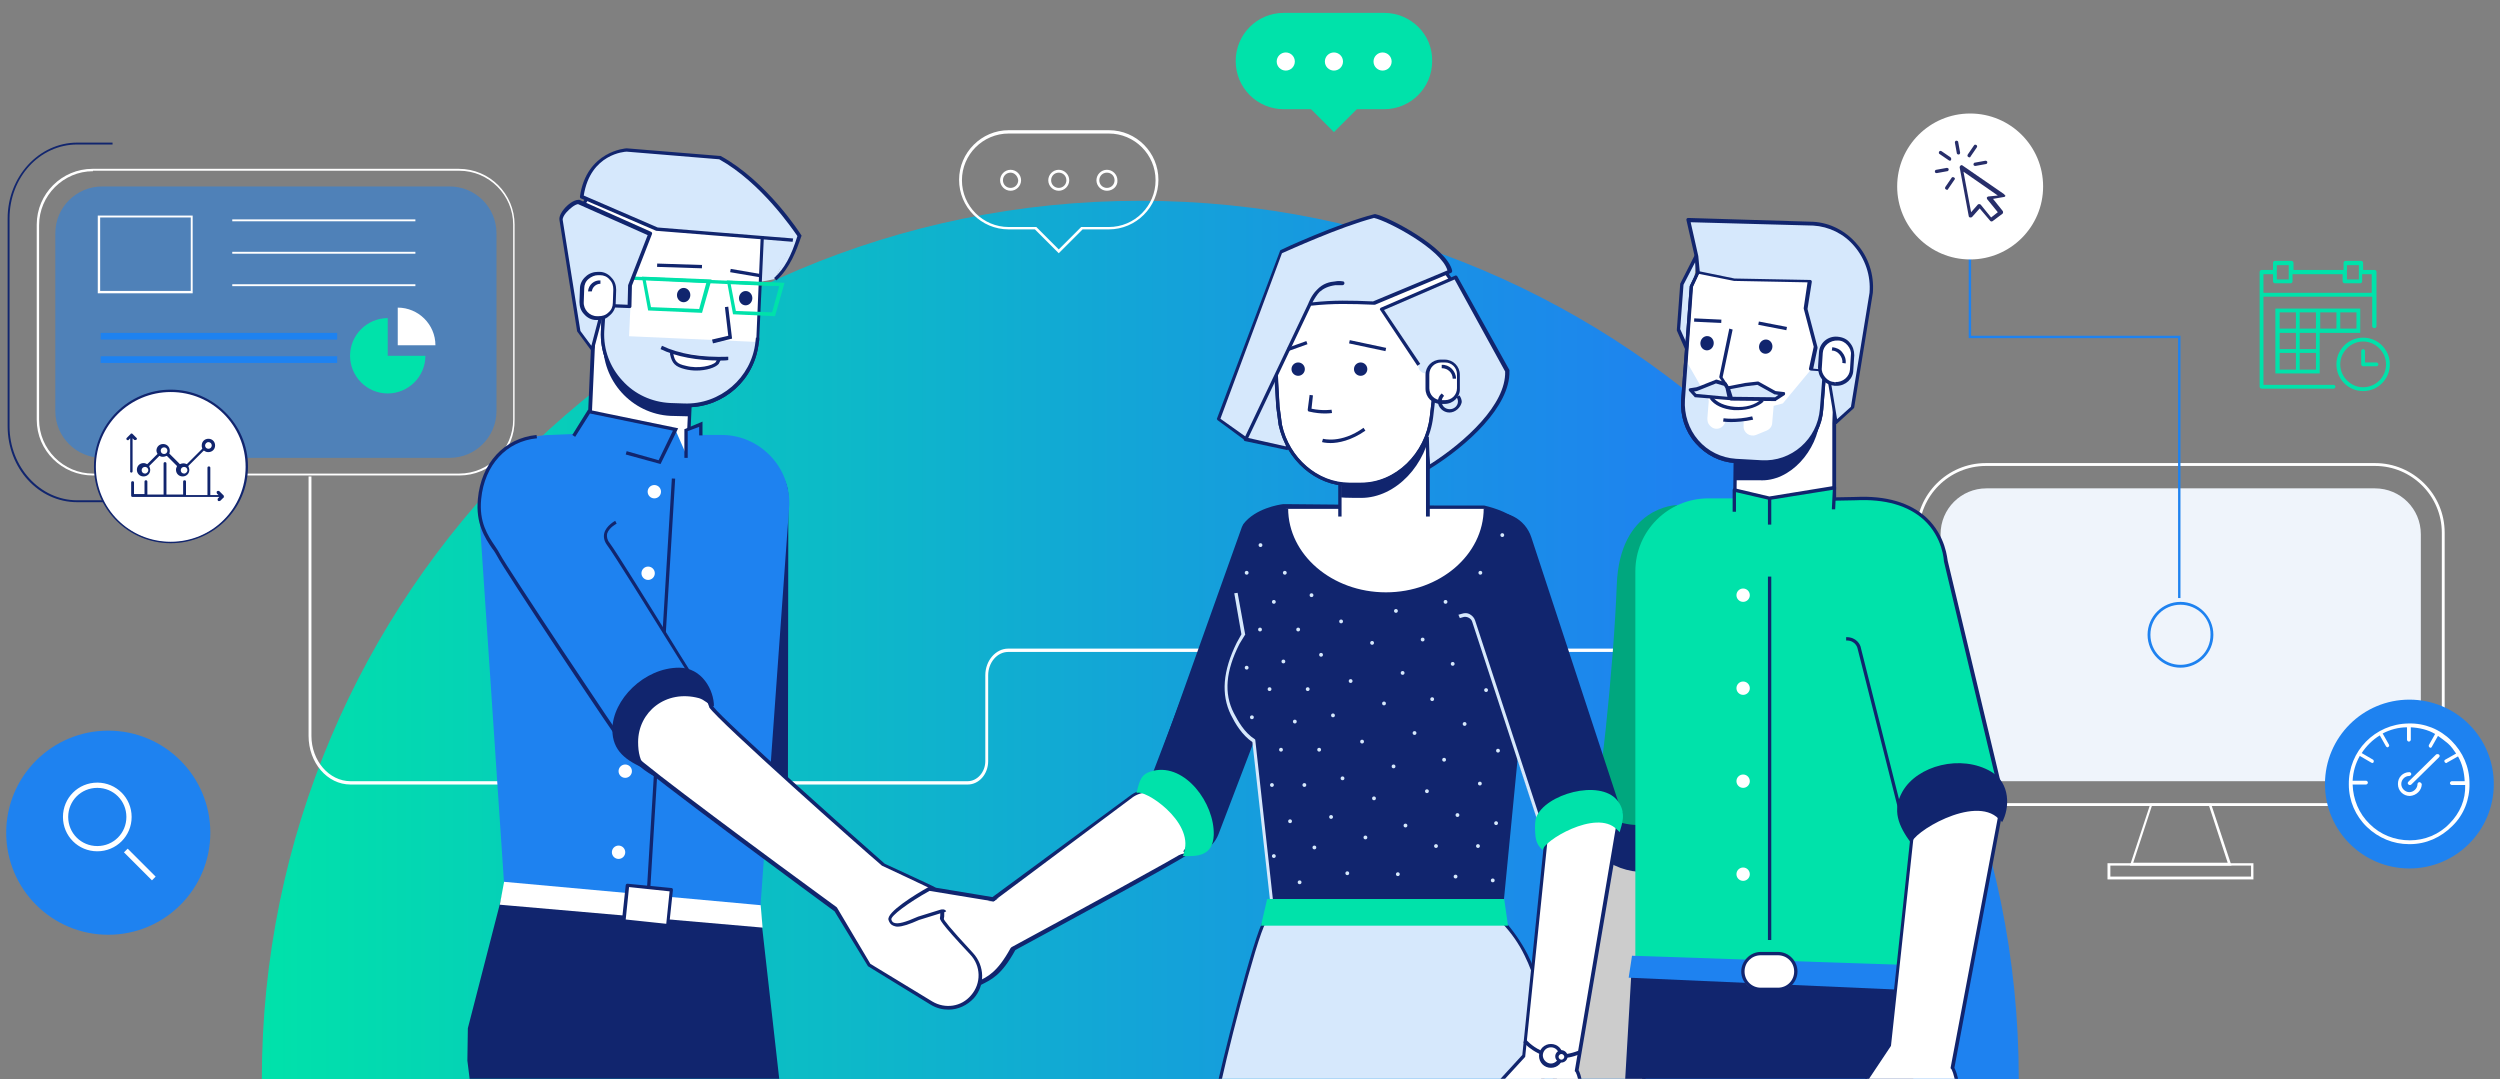 <?xml version="1.0" encoding="UTF-8"?> <!-- Generator: Adobe Illustrator 24.1.1, SVG Export Plug-In . SVG Version: 6.00 Build 0) --> <svg xmlns="http://www.w3.org/2000/svg" xmlns:xlink="http://www.w3.org/1999/xlink" version="1.0" id="Layer_1" x="0px" y="0px" width="524.2px" height="226.3px" viewBox="0 0 524.2 226.3" style="enable-background:new 0 0 524.2 226.3;" xml:space="preserve"><rect x="0" y="0" width="524.2" height="226.3" fill="#808080" stroke="none"/> <style type="text/css"> .st0{fill:#1E82F0;} .st1{fill:#FFFFFF;} .st2{opacity:0.5;} .st3{fill:#11256E;} .st4{fill:#00E2AA;} .st5{fill:url(#SVGID_1_);} .st6{fill:#EFF4FB;} .st7{fill:#272E6A;} .st8{fill:#D6E8FC;} .st9{clip-path:url(#SVGID_3_);} .st10{fill:#CCCCCC;} .st11{fill:#00A77E;} .st12{fill:#D6E8FC;stroke:#11256E;stroke-width:0.75;stroke-linejoin:round;stroke-miterlimit:10;} .st13{fill:none;stroke:#11256E;stroke-width:0.75;stroke-linejoin:round;stroke-miterlimit:10;} </style> <g> <g> <g> <g> <circle class="st0" cx="22.7" cy="174.6" r="21.4"></circle> </g> </g> <g> <g> <g> <path class="st1" d="M20.4,178.5c-4,0-7.2-3.2-7.2-7.2c0-4,3.2-7.2,7.2-7.2s7.2,3.2,7.2,7.2C27.6,175.3,24.4,178.5,20.4,178.5z M20.4,165.2c-3.4,0-6.1,2.7-6.1,6.1c0,3.4,2.7,6.1,6.1,6.1s6.1-2.7,6.1-6.1C26.5,167.9,23.8,165.2,20.4,165.2z"></path> </g> </g> <g> <g> <rect x="28.8" y="177.1" transform="matrix(0.707 -0.707 0.707 0.707 -119.579 73.875)" class="st1" width="1.1" height="8.3"></rect> </g> </g> </g> <g class="st2"> <g> <path class="st0" d="M94.3,96H21.4c-5.4,0-9.8-4.4-9.8-9.8V48.9c0-5.4,4.4-9.8,9.8-9.8h72.9c5.4,0,9.8,4.4,9.8,9.8v37.3 C104.1,91.6,99.7,96,94.3,96z"></path> </g> </g> <g> <g> <path class="st1" d="M96.3,99.7H19.5C13,99.7,7.7,94.5,7.7,88V47.1c0-6.5,5.3-11.7,11.7-11.7h76.8c6.5,0,11.7,5.3,11.7,11.7V88 C108,94.5,102.8,99.7,96.3,99.7z M19.5,35.9c-6.2,0-11.3,5.1-11.3,11.3V88c0,6.2,5.1,11.3,11.3,11.3h76.8 c6.2,0,11.3-5.1,11.3-11.3V47.1c0-6.2-5.1-11.3-11.3-11.3H19.5z"></path> </g> </g> <g> <g> <g> <path class="st3" d="M22.3,105.3h-6.1c-8.1,0-14.6-7.1-14.6-15.9V45.8c0-8.8,6.6-15.9,14.6-15.9h7.4v0.4h-7.4 C8.3,30.3,2,37.2,2,45.8v43.6c0,8.5,6.4,15.5,14.2,15.5h6.1V105.3z"></path> </g> </g> </g> <g> <g> <g> <path class="st1" d="M40.4,61.5H20.5V45.2h19.9V61.5z M21,61h19V45.6H21V61z"></path> </g> </g> <g> <g> <rect x="48.7" y="46" class="st1" width="38.4" height="0.4"></rect> </g> </g> <g> <g> <rect x="48.7" y="52.8" class="st1" width="38.4" height="0.4"></rect> </g> </g> <g> <g> <rect x="48.7" y="59.6" class="st1" width="38.4" height="0.4"></rect> </g> </g> </g> <g> <g> <g> <path class="st1" d="M83.4,64.5v7.9h7.9C91.3,68,87.7,64.5,83.4,64.5z"></path> </g> </g> <g> <g> <path class="st4" d="M81.3,66.7c-4.3,0-7.9,3.5-7.9,7.9c0,4.3,3.5,7.9,7.9,7.9c4.3,0,7.9-3.5,7.9-7.9h-7.9V66.7z"></path> </g> </g> </g> <g> <g> <rect x="21.1" y="74.7" class="st0" width="49.6" height="1.4"></rect> </g> </g> <g> <g> <rect x="21.1" y="69.8" class="st0" width="49.6" height="1.4"></rect> </g> </g> <g> <g> <circle class="st1" cx="35.8" cy="97.8" r="15.9"></circle> </g> <g> <path class="st3" d="M35.8,113.9c-8.9,0-16.1-7.2-16.1-16.1S27,81.7,35.8,81.7S52,88.9,52,97.8S44.7,113.9,35.8,113.9z M35.8,82.2c-8.6,0-15.7,7-15.7,15.7s7,15.7,15.7,15.7s15.7-7,15.7-15.7S44.5,82.2,35.8,82.2z"></path> </g> </g> <g> <g> <g> <g> <path class="st3" d="M27.5,99.1c0.2,0,0.3-0.1,0.3-0.3v-6.9l0.3,0.3c0.1,0.1,0.3,0.1,0.5,0c0.1-0.1,0.1-0.1,0.1-0.2 c0-0.1,0-0.2-0.1-0.2h0l-0.8-0.8c-0.1-0.1-0.1-0.1-0.2-0.1c0,0,0,0,0,0c-0.1,0-0.2,0-0.2,0.1l-0.8,0.8 c-0.1,0.1-0.1,0.1-0.1,0.2c0,0.1,0,0.2,0.1,0.2c0.1,0.1,0.1,0.1,0.2,0.1c0,0,0,0,0,0c0.1,0,0.2,0,0.2-0.1l0.3-0.3v6.9 C27.2,98.9,27.4,99.1,27.5,99.1z"></path> </g> </g> </g> <g> <g> <g> <g> <path class="st3" d="M46.9,104c0-0.1,0-0.2-0.1-0.2h0l-0.8-0.8c-0.1-0.1-0.3-0.1-0.5,0c-0.1,0.1-0.1,0.3,0,0.5l0.3,0.3h-1.7 v-5.7c0-0.2-0.1-0.3-0.3-0.3c-0.2,0-0.3,0.1-0.3,0.3v5.7h-4.5V101c0-0.2-0.1-0.3-0.3-0.3s-0.3,0.1-0.3,0.3v2.7h-3.5v-6.5 c0-0.2-0.1-0.3-0.3-0.3c-0.2,0-0.3,0.1-0.3,0.3v6.5h-3.4V101c0-0.2-0.1-0.3-0.3-0.3c-0.2,0-0.3,0.1-0.3,0.3v2.6h-2.2v-2.4 c0-0.2-0.1-0.3-0.3-0.3c-0.2,0-0.3,0.1-0.3,0.3v2.7c0,0.2,0.1,0.3,0.3,0.3h18.2l-0.3,0.3c-0.1,0.1-0.1,0.3,0,0.5 c0.1,0.1,0.3,0.1,0.5,0l0.8-0.8C46.9,104.1,46.9,104,46.9,104z"></path> </g> </g> </g> </g> <g> <g> <g> <g> <path class="st3" d="M43.7,94.8c0.8,0,1.4-0.6,1.4-1.4c0-0.8-0.6-1.4-1.4-1.4c-0.8,0-1.4,0.6-1.4,1.4c0,0.2,0,0.4,0.1,0.6 l0,0.1l0,0l-3.2,3.2l-0.1,0c-0.4-0.2-0.9-0.2-1.3,0l-0.1,0l0,0l-2.2-2.2l0,0c0.1-0.2,0.1-0.4,0.1-0.6c0-0.8-0.6-1.4-1.4-1.4 c-0.8,0-1.4,0.6-1.4,1.4c0,0.2,0.1,0.5,0.2,0.6l0,0.1l0,0l-2.1,2.1l-0.1,0c-0.2-0.1-0.4-0.2-0.7-0.2c-0.8,0-1.4,0.6-1.4,1.4 s0.6,1.4,1.4,1.4c0.8,0,1.4-0.6,1.4-1.4c0-0.2-0.1-0.5-0.2-0.7l0-0.1l2.1-2.1l0.1,0c0.4,0.3,1,0.2,1.4,0l0.1,0l0,0l2.1,2.1 l0,0.1c-0.1,0.2-0.2,0.4-0.2,0.7c0,0.8,0.6,1.4,1.4,1.4c0.8,0,1.4-0.6,1.4-1.4c0-0.2-0.1-0.5-0.2-0.7l0-0.1l0,0l3.2-3.2 l0.1,0C43.2,94.8,43.5,94.8,43.7,94.8z M30.4,99.3c-0.4,0-0.7-0.3-0.7-0.7c0-0.4,0.3-0.7,0.7-0.7c0.2,0,0.4,0.1,0.5,0.2l0,0 c0.1,0.1,0.2,0.3,0.2,0.5C31.1,98.9,30.8,99.3,30.4,99.3z M34.4,95.2c-0.4,0-0.7-0.3-0.7-0.7c0-0.4,0.3-0.7,0.7-0.7 c0.4,0,0.7,0.3,0.7,0.7C35.1,94.9,34.8,95.2,34.4,95.2z M38.6,99.3c-0.4,0-0.7-0.3-0.7-0.7c0-0.4,0.3-0.7,0.7-0.7 s0.7,0.3,0.7,0.7C39.3,98.9,39,99.3,38.6,99.3z M43.7,92.7c0.4,0,0.7,0.3,0.7,0.7c0,0.4-0.3,0.7-0.7,0.7 c-0.4,0-0.7-0.3-0.7-0.7C43,93.1,43.3,92.7,43.7,92.7z"></path> </g> </g> </g> </g> </g> <linearGradient id="SVGID_1_" gradientUnits="userSpaceOnUse" x1="54.878" y1="134.161" x2="423.3" y2="134.161"> <stop offset="0" style="stop-color:#00E2AA"></stop> <stop offset="0.493" style="stop-color:#13A5D7"></stop> <stop offset="0.807" style="stop-color:#1E82F0"></stop> </linearGradient> <path class="st5" d="M54.9,226.3c0-101.7,82.5-184.2,184.2-184.2s184.2,82.5,184.2,184.2"></path> <g> <g> <path class="st1" d="M498,169h-81.6c-8,0-14.6-6.5-14.6-14.6v-42.7c0-8,6.5-14.6,14.6-14.6H498c8,0,14.6,6.5,14.6,14.6v42.7 C512.6,162.5,506,169,498,169z M416.4,97.7c-7.7,0-14,6.3-14,14v42.7c0,7.7,6.3,14,14,14H498c7.7,0,14-6.3,14-14v-42.7 c0-7.7-6.3-14-14-14H416.4z"></path> </g> </g> <g> <g> <path class="st6" d="M498,163.8h-81.5c-5.3,0-9.6-4.3-9.6-9.6V112c0-5.3,4.3-9.6,9.6-9.6H498c5.3,0,9.6,4.3,9.6,9.6v42.1 C507.6,159.5,503.3,163.8,498,163.8z"></path> </g> </g> <g> <g> <path class="st0" d="M457.2,140c-3.8,0-6.9-3.1-6.9-6.9c0-3.8,3.1-6.9,6.9-6.9c3.8,0,6.9,3.1,6.9,6.9 C464.1,136.9,461,140,457.2,140z M457.2,126.8c-3.5,0-6.3,2.8-6.3,6.3c0,3.5,2.8,6.3,6.3,6.3s6.3-2.8,6.3-6.3 C463.6,129.6,460.7,126.8,457.2,126.8z"></path> </g> </g> <g> <g> <path class="st1" d="M467.9,181.5h-21.3l4.3-13h12.7L467.9,181.5z M447.3,180.9h19.8l-3.9-11.9h-12L447.3,180.9z"></path> </g> </g> <g> <g> <path class="st1" d="M472.5,184.4h-30.6v-3.4h30.6V184.4z M442.5,183.8H472v-2.3h-29.5V183.8z"></path> </g> </g> <g> <g> <circle class="st0" cx="505.2" cy="164.4" r="17.7"></circle> </g> </g> <g> <g> <g> <path class="st1" d="M517.8,164.2c0-3.4-1.4-6.5-3.8-8.9c-2.4-2.4-5.6-3.7-9-3.6c-7,0.1-12.6,5.8-12.5,12.8 c0,3.4,1.4,6.6,3.8,8.9c2.4,2.3,5.5,3.6,8.8,3.6c0.1,0,0.1,0,0.2,0c3.4,0,6.5-1.4,8.9-3.8C516.6,170.9,517.9,167.6,517.8,164.2 z M513.6,172.7c-2.2,2.3-5.2,3.5-8.3,3.5c-3.2,0-6.2-1.2-8.4-3.4c-2.3-2.2-3.5-5.2-3.6-8.3h2.8c0.2,0,0.4-0.2,0.4-0.4 s-0.2-0.4-0.4-0.4h-2.8c0.1-1.9,0.6-3.6,1.5-5.2l2.4,1.4c0.1,0,0.1,0.1,0.2,0.1c0.1,0,0.3-0.1,0.3-0.2c0.1-0.2,0-0.4-0.1-0.5 l-2.4-1.4c1-1.5,2.3-2.8,3.8-3.7l1.3,2.3c0.1,0.1,0.2,0.2,0.3,0.2c0.1,0,0.1,0,0.2-0.1c0.2-0.1,0.2-0.3,0.1-0.5l-1.3-2.3 c1.5-0.8,3.3-1.3,5.1-1.3v2.6c0,0.2,0.2,0.4,0.4,0.4c0.2,0,0.4-0.2,0.4-0.4v-2.6c1.8,0.1,3.6,0.5,5.1,1.4l-1.3,2.3 c-0.1,0.2,0,0.4,0.1,0.5c0.1,0,0.1,0.1,0.2,0.1c0.1,0,0.3-0.1,0.3-0.2l1.3-2.3c0.7,0.5,1.4,1,2.1,1.6c0.7,0.6,1.2,1.4,1.7,2.1 l-2.3,1.3c-0.2,0.1-0.2,0.3-0.1,0.5c0.1,0.1,0.2,0.2,0.3,0.2c0.1,0,0.1,0,0.2-0.1l2.3-1.3c0.9,1.6,1.3,3.3,1.4,5.2h-2.7 c-0.2,0-0.4,0.2-0.4,0.4c0,0.2,0.2,0.4,0.4,0.4h2.8C517,167.7,515.8,170.5,513.6,172.7z"></path> </g> </g> <g> <g> <path class="st1" d="M510.8,158.2l-5.8,5.7c-0.2,0.2-0.2,0.4,0,0.6c0.1,0.1,0.2,0.1,0.3,0.1c0.1,0,0.2,0,0.3-0.1l5.8-5.7 c0.2-0.2,0.2-0.4,0-0.6C511.2,158.1,510.9,158.1,510.8,158.2z"></path> </g> </g> <g> <g> <path class="st1" d="M507.3,164c-0.2,0-0.4,0.2-0.4,0.4c0,0.9-0.8,1.7-1.7,1.7c-0.9,0-1.7-0.8-1.7-1.7c0,0,0,0,0,0 c0-0.5,0.2-0.9,0.5-1.2c0.3-0.3,0.7-0.5,1.2-0.5c0.2,0,0.4-0.2,0.4-0.4c0-0.2-0.2-0.4-0.4-0.4c-0.7,0-1.3,0.3-1.7,0.7 c-0.5,0.5-0.7,1.1-0.7,1.8c0,1.4,1.1,2.5,2.5,2.5c0,0,0,0,0,0c1.4-0.1,2.5-1.2,2.5-2.5C507.7,164.2,507.5,164,507.3,164z"></path> </g> </g> </g> <g> <g> <polygon class="st0" points="457.2,125.4 456.7,125.4 456.7,70.9 412.8,70.9 412.8,38.2 413.3,38.2 413.3,70.4 457.2,70.4 "></polygon> </g> </g> <g> <g> <circle class="st1" cx="413.1" cy="39.1" r="15.3"></circle> </g> </g> <g> <g> <g> <g> <g> <path class="st7" d="M420.2,40.7l-8.7-6c-0.1-0.1-0.3-0.1-0.4,0c-0.1,0.1-0.2,0.2-0.2,0.4l1.9,10.2c0,0.1,0.1,0.3,0.3,0.3 c0.1,0,0.3,0,0.4-0.1l1.6-1.8l2.2,2.6c0.1,0.1,0.2,0.2,0.4,0.1c0.1,0,0.1,0,0.2-0.1l2-1.5c0.1-0.1,0.1-0.2,0.1-0.3 c0-0.1,0-0.2-0.1-0.3l-2-2.5l2.3-0.4c0.1,0,0.3-0.1,0.3-0.3C420.4,41,420.3,40.8,420.2,40.7z M416.9,41.2 c-0.1,0-0.2,0.1-0.3,0.2c0,0.1,0,0.3,0.1,0.4l2.2,2.7l-1.4,1.1l-2.2-2.7c-0.1-0.1-0.2-0.1-0.3-0.1c0,0-0.1,0-0.1,0 c-0.1,0-0.2,0.1-0.2,0.1l-1.4,1.6l-1.6-8.5l7.2,5L416.9,41.2L416.9,41.2z"></path> </g> </g> </g> </g> <g> <g> <g> <g> <path class="st7" d="M410.2,29.5c-0.2,0-0.3,0.2-0.3,0.4l0.4,2.2c0,0.2,0.2,0.3,0.4,0.3s0.3-0.2,0.3-0.4l-0.4-2.2 C410.6,29.6,410.4,29.5,410.2,29.5z"></path> </g> </g> </g> </g> <g> <g> <g> <g> <path class="st7" d="M408.2,35.2l-2.2,0.4c-0.2,0-0.3,0.2-0.3,0.4c0,0.2,0.2,0.3,0.4,0.3l2.2-0.4c0.2,0,0.3-0.2,0.3-0.4 S408.4,35.2,408.2,35.2z"></path> </g> </g> </g> </g> <g> <g> <g> <g> <path class="st7" d="M416.3,33.7l-2.2,0.4c-0.2,0-0.3,0.2-0.3,0.4c0,0.2,0.2,0.3,0.4,0.3l2.2-0.4c0.2,0,0.3-0.2,0.3-0.4 S416.5,33.7,416.3,33.7z"></path> </g> </g> </g> </g> <g> <g> <g> <g> <path class="st7" d="M409,33l-1.9-1.3c-0.2-0.1-0.4-0.1-0.5,0.1s-0.1,0.4,0.1,0.5l1.9,1.3c0.1,0.1,0.2,0.1,0.3,0.1 c0.1,0,0.2-0.1,0.2-0.2C409.2,33.4,409.1,33.1,409,33z"></path> </g> </g> </g> </g> <g> <g> <g> <g> <path class="st7" d="M409.7,37.2c-0.2-0.1-0.4-0.1-0.5,0.1l-1.3,1.9c-0.1,0.2-0.1,0.4,0.1,0.5c0.1,0.1,0.2,0.1,0.3,0.1 c0.1,0,0.2-0.1,0.2-0.2l1.3-1.9C410,37.5,409.9,37.3,409.7,37.2z"></path> </g> </g> </g> </g> <g> <g> <g> <g> <path class="st7" d="M414.4,30.4c-0.2-0.1-0.4-0.1-0.5,0.1l-1.3,1.9c-0.1,0.2-0.1,0.4,0.1,0.5c0.1,0.1,0.2,0.1,0.3,0.1 c0.1,0,0.2-0.1,0.2-0.2l1.3-1.9C414.6,30.8,414.6,30.5,414.4,30.4z"></path> </g> </g> </g> </g> </g> <g> <g> <path class="st1" d="M202.9,164.5H73.5c-4.9,0-8.8-4.6-8.8-10.2V99.9h0.6v54.4c0,5.2,3.7,9.5,8.2,9.5h129.4c2,0,3.7-1.9,3.7-4.2 v-18c0-3.1,2.2-5.6,4.8-5.6h190.3v0.7H211.4c-2.3,0-4.2,2.2-4.2,4.9v18C207.2,162.3,205.3,164.5,202.9,164.5z"></path> </g> </g> <g> <g> <g> <path class="st4" d="M495.5,70.8c-3.1,0-5.6,2.5-5.6,5.6c0,3.1,2.5,5.6,5.6,5.6c3.1,0,5.6-2.5,5.6-5.6 C501.1,73.3,498.6,70.8,495.5,70.8z M495.5,81.2c-2.6,0-4.8-2.2-4.8-4.8c0-2.6,2.2-4.8,4.8-4.8c2.6,0,4.8,2.2,4.8,4.8 C500.3,79.1,498.1,81.2,495.5,81.2z"></path> </g> </g> <g> <g> <path class="st4" d="M495.5,73.2c-0.2,0-0.4,0.2-0.4,0.4v2.8c0,0.2,0.2,0.4,0.4,0.4h2.8c0.2,0,0.4-0.2,0.4-0.4 s-0.2-0.4-0.4-0.4h-2.4v-2.4C495.9,73.4,495.7,73.2,495.5,73.2z"></path> </g> </g> <g> <g> <path class="st4" d="M494.9,64.7h-17.8v13.6h9.3v-8.5h8.5V64.7z M481.4,77.5h-3.4V74h3.4V77.5z M481.4,73.2h-3.4v-3.4h3.4V73.2 z M481.4,68.9h-3.4v-3.4h3.4V68.9z M485.6,77.5h-3.4V74h3.4V77.5z M485.6,73.2h-3.4v-3.4h3.4V73.2z M485.6,68.9h-3.4v-3.4h3.4 V68.9z M489.9,68.9h-3.4v-3.4h3.4V68.9z M494.1,68.9h-3.4v-3.4h3.4V68.9z"></path> </g> </g> <g> <g> <path class="st4" d="M497.9,68.8c0.2,0,0.4-0.2,0.4-0.4V57c0-0.2-0.2-0.4-0.4-0.4h-2.4v-1.5c0-0.2-0.2-0.4-0.4-0.4h-3.3 c-0.2,0-0.4,0.2-0.4,0.4v1.5h-10.5v-1.5c0-0.2-0.2-0.4-0.4-0.4H477c-0.2,0-0.4,0.2-0.4,0.4v1.5h-2.4c-0.2,0-0.4,0.2-0.4,0.4 v24.1c0,0.2,0.2,0.4,0.4,0.4h15.1c0.2,0,0.4-0.2,0.4-0.4s-0.2-0.4-0.4-0.4h-14.7V62.2h22.8v6.2 C497.4,68.6,497.6,68.8,497.9,68.8z M492.1,55.6h2.5v3h-2.5V55.6z M477.4,55.6h2.5v3h-2.5V55.6z M474.6,61.4v-3.9h2v1.5 c0,0.2,0.2,0.4,0.4,0.4h3.3c0.2,0,0.4-0.2,0.4-0.4v-1.5h10.5v1.5c0,0.2,0.2,0.4,0.4,0.4h3.3c0.2,0,0.4-0.2,0.4-0.4v-1.5h2v3.9 H474.6z"></path> </g> </g> </g> <g> <g> <g> <path class="st1" d="M222,53.1l-5-5h-5.5c-5.8,0-10.4-4.7-10.4-10.4s4.7-10.4,10.4-10.4h21c5.8,0,10.4,4.7,10.4,10.4 s-4.7,10.4-10.4,10.4h-5.5L222,53.1z M211.5,28c-5.4,0-9.8,4.4-9.8,9.8s4.4,9.8,9.8,9.8h5.8l4.7,4.7l4.7-4.7h5.8 c5.4,0,9.8-4.4,9.8-9.8s-4.4-9.8-9.8-9.8H211.5z"></path> </g> </g> <g> <g> <path class="st1" d="M211.9,40c-1.2,0-2.2-1-2.2-2.2c0-1.2,1-2.2,2.2-2.2s2.2,1,2.2,2.2C214.1,39,213.1,40,211.9,40z M211.9,36.2c-0.9,0-1.6,0.7-1.6,1.6c0,0.9,0.7,1.6,1.6,1.6s1.6-0.7,1.6-1.6C213.4,36.9,212.7,36.2,211.9,36.2z"></path> </g> </g> <g> <g> <path class="st1" d="M222,40c-1.2,0-2.2-1-2.2-2.2c0-1.2,1-2.2,2.2-2.2c1.2,0,2.2,1,2.2,2.2C224.2,39,223.2,40,222,40z M222,36.2c-0.9,0-1.6,0.7-1.6,1.6c0,0.9,0.7,1.6,1.6,1.6c0.9,0,1.6-0.7,1.6-1.6C223.6,36.9,222.9,36.2,222,36.2z"></path> </g> </g> <g> <g> <path class="st1" d="M232.1,40c-1.2,0-2.2-1-2.2-2.2c0-1.2,1-2.2,2.2-2.2c1.2,0,2.2,1,2.2,2.2C234.4,39,233.4,40,232.1,40z M232.1,36.2c-0.9,0-1.6,0.7-1.6,1.6c0,0.9,0.7,1.6,1.6,1.6c0.9,0,1.6-0.7,1.6-1.6C233.7,36.9,233,36.2,232.1,36.2z"></path> </g> </g> </g> <g> <g> <g> <path class="st4" d="M290.2,2.7h-21c-5.6,0-10.1,4.5-10.1,10.1v0c0,5.6,4.5,10.1,10.1,10.1h5.7l4.8,4.8l4.8-4.8h5.7 c5.6,0,10.1-4.5,10.1-10.1v0C300.4,7.2,295.8,2.7,290.2,2.7z"></path> </g> </g> <g> <g> <circle class="st1" cx="269.6" cy="12.9" r="1.9"></circle> </g> </g> <g> <g> <circle class="st1" cx="279.7" cy="12.9" r="1.9"></circle> </g> </g> <g> <g> <circle class="st1" cx="289.9" cy="12.9" r="1.9"></circle> </g> </g> </g> <g> <g> <g> <g> <path class="st1" d="M382.6,74.4c-5.6,1-19.1,3.3-19.4,3.3c-0.4,0,0.6,18.7,0.6,18.7l-0.1,8.9l20.8-0.5l0-16.1l0.5-14.8 C385.1,74,384.1,74.2,382.6,74.4"></path> <path class="st3" d="M363.8,105.7c-0.1,0-0.2,0-0.3-0.1c-0.1-0.1-0.1-0.2-0.1-0.3l0.1-8.9c-1-18.4-0.7-18.8-0.5-18.9 c0.1-0.1,0.2-0.1,0.3-0.1c0.5,0,12.1-2.1,19.3-3.3c0,0,0,0,0,0l2.5-0.4c0.1,0,0.2,0,0.3,0.1c0.1,0.1,0.1,0.2,0.1,0.3 l-0.5,14.8l0,16.1c0,0.2-0.2,0.4-0.4,0.4L363.8,105.7C363.8,105.7,363.8,105.7,363.8,105.7z M363.5,78.1 c-0.1,1.6,0.3,11.9,0.7,18.3l-0.1,8.5l20.1-0.4l0-15.7l0.5-14.3l-2,0.3C380.9,75.1,365.8,77.8,363.5,78.1z"></path> </g> <g> <path class="st3" d="M382.6,74.4l-0.5,6.3l-0.5,7.1c-0.5,6.6-6.2,13.3-12.7,12.9l-5,0l0.1-3.9c0,0-1.2-18.9-0.8-18.9 C363.6,77.8,377,75.4,382.6,74.4z"></path> </g> <g> <polyline class="st8" points="355.8,53.4 352.6,59.7 351.9,69.1 353.7,73.3 "></polyline> <path class="st3" d="M353.4,73.4l-1.8-4.1c0-0.1,0-0.1,0-0.2l0.7-9.5c0,0,0-0.1,0-0.1l3.2-6.3l0.7,0.3l-3.2,6.2l-0.7,9.3 l1.8,4L353.4,73.4z"></path> </g> <g> <path class="st1" d="M384.5,51.2l-2,27.7l-0.5,7.1c-0.5,6.6-6.2,11.5-12.7,11.1l-5.3-0.3c-6.6-0.4-11.5-6.2-11-12.8l1.8-23.8 l0.7-1.4l0.8-1.6l0-0.1l1.3-7.7L384.5,51.2z"></path> <path class="st3" d="M370,97.4c-0.3,0-0.5,0-0.8,0l-5.3-0.3c-3.3-0.2-6.2-1.7-8.4-4.2c-2.2-2.5-3.2-5.7-3-9l1.8-23.8 c0,0,0-0.1,0-0.1l1.4-3l1.3-7.7c0-0.2,0.2-0.3,0.4-0.3l27.2,1.9c0.1,0,0.2,0.1,0.3,0.1c0.1,0.1,0.1,0.2,0.1,0.3L382.3,86 C381.8,92.4,376.3,97.4,370,97.4z M354.9,60.2l-1.7,23.7c-0.2,3.1,0.8,6.2,2.8,8.5c2,2.3,4.8,3.7,7.9,3.9l5.3,0.3 c6.3,0.4,11.8-4.4,12.3-10.8l0.5-7.1l2-27.3l-26.5-1.8l-1.2,7.4c0,0,0,0.1,0,0.1L354.9,60.2z"></path> </g> <g> <path class="st8" d="M382.6,77.1l-0.1,1.8l-0.5,7.1c-0.5,6.6-6.2,11.5-12.7,11.1l-5.3-0.3c-6.6-0.4-11.5-6.2-11-12.8l0.6-7.8 l0.1-0.3l3.5,6.1l1.1,2l0,0l-0.3,3.7c0,0.6,0.1,1.1,0.5,1.5l0.1,0.1c1.1,1.2,3,0.5,3.2-1.1l0,0l3.8,0.1l0,1 c-0.1,1.4,1.3,2.4,2.6,1.9l2.2-0.9c0.7-0.3,1.2-0.9,1.2-1.7l0.3-3.5l1.9-0.5l0.1-0.1l5.9-7.1l2.4-0.2L382.6,77.1z"></path> </g> <g> <path class="st8" d="M392.4,61.3l-3.9,24l-3.5,3.2l-1.5-9l-0.9-2.5l0,0.5l-0.6,0l-2.4-0.2l1-4.7l-2.1-8l0.9-5.8l-15.8-0.3 L356,57l0,0l-0.2-3.1l0,0l0-0.4l-1.7-7.5l26.2,0.8C387.5,47.3,392.9,53.8,392.4,61.3z"></path> <path class="st3" d="M385,88.9c0,0-0.1,0-0.1,0c-0.1,0-0.2-0.2-0.2-0.3l-1.5-9l-0.6-1.7l-2.9-0.2c-0.1,0-0.2-0.1-0.3-0.1 c-0.1-0.1-0.1-0.2-0.1-0.3l1-4.6l-2.1-8c0,0,0-0.1,0-0.1l0.8-5.4l-15.4-0.3l-7.5-1.5c-0.1,0-0.1,0-0.2,0 c-0.1,0-0.3-0.1-0.3-0.3l-0.3-3.5l-1.7-7.5c0-0.1,0-0.2,0.1-0.3c0.1-0.1,0.2-0.1,0.3-0.1l26.2,0.8c3.5,0.2,6.8,1.9,9.1,4.6 c2.5,2.8,3.7,6.5,3.4,10.3c0,0,0,0,0,0l-3.9,24c0,0.1-0.1,0.2-0.1,0.2l-3.5,3.2C385.2,88.9,385.1,88.9,385,88.9z M382.6,76.8 c0.2,0,0.3,0.1,0.3,0.2l0.9,2.5l1.4,8.4l2.9-2.6l3.9-23.9c0.3-3.6-0.9-7.1-3.2-9.8c-2.2-2.6-5.3-4.1-8.6-4.3l-25.7-0.7 l1.6,7.1l0.3,3.2l7.3,1.5l15.8,0.3c0.1,0,0.2,0,0.3,0.1c0.1,0.1,0.1,0.2,0.1,0.3l-0.9,5.7l2.1,8c0,0.1,0,0.1,0,0.2l-0.9,4.3 l2.2,0.2l0-0.1C382.2,76.9,382.4,76.8,382.6,76.8C382.6,76.8,382.6,76.8,382.6,76.8z"></path> </g> <g> <path class="st3" d="M362.4,81.8c-0.1,0-0.2-0.1-0.3-0.2l-1.5-2.3c-0.1-0.1-0.1-0.2-0.1-0.3l2.1-10.1l0.7,0.2l-2.1,10l1.3,2 l3.8-0.4l0.1,0.7L362.4,81.8C362.4,81.8,362.4,81.8,362.4,81.8z"></path> </g> <g> <ellipse transform="matrix(0.239 -0.971 0.971 0.239 211.265 414.796)" class="st3" cx="370.2" cy="72.6" rx="1.5" ry="1.4"></ellipse> </g> <g> <g> <g> <path class="st1" d="M384.8,80.5L384.8,80.5c-1.9-0.1-3.3-1.7-3.1-3.4l0.2-3.1c0.1-1.8,1.7-3.1,3.5-3l0.1,0 c1.8,0.1,3.2,1.7,3.1,3.4l-0.2,3.1C388.2,79.3,386.6,80.6,384.8,80.5z"></path> <path class="st3" d="M385.1,80.9c-0.1,0-0.2,0-0.3,0l-0.1,0c-1-0.1-1.9-0.5-2.6-1.3c-0.6-0.7-0.9-1.6-0.9-2.6l0.2-3.1 c0.1-2,1.9-3.5,3.9-3.3c1.1,0.1,2,0.5,2.6,1.3c0.6,0.7,0.9,1.6,0.9,2.6l-0.2,3.1C388.6,79.4,387,80.9,385.1,80.9z M384.8,80.5l0-0.4c1.6,0.1,3-1.1,3.1-2.6l0.2-3.1c0.1-0.7-0.2-1.4-0.7-2c-0.5-0.6-1.2-1-2-1c-1.7-0.1-3.1,1.1-3.2,2.6 l-0.2,3.1c-0.1,0.7,0.2,1.4,0.7,2c0.5,0.6,1.2,1,2,1L384.8,80.5z"></path> </g> <g> <path class="st1" d="M384.1,73.1c1.5,0.1,2.7,1.5,2.6,3.1"></path> <path class="st3" d="M387,76.2l-0.7-0.1c0.1-0.7-0.2-1.3-0.6-1.8c-0.4-0.5-1-0.8-1.6-0.8l0.1-0.7c0.8,0.1,1.6,0.4,2.1,1.1 C386.8,74.5,387.1,75.3,387,76.2z"></path> </g> </g> </g> <g> <ellipse transform="matrix(0.139 -0.99 0.99 0.139 236.994 416.393)" class="st3" cx="358" cy="71.9" rx="1.5" ry="1.4"></ellipse> </g> <g> <rect x="357.7" y="64.4" transform="matrix(4.663144e-02 -0.999 0.999 4.663144e-02 274.199 421.791)" class="st3" width="0.7" height="5.7"></rect> </g> <g> <rect x="371.3" y="65.4" transform="matrix(0.19 -0.982 0.982 0.19 233.9 420.292)" class="st3" width="0.7" height="6"></rect> </g> <g> <polygon class="st8" points="361.8,80.5 359.9,79.9 356.3,81.3 355.7,81.6 354.4,81.8 355.6,82.9 362.7,83.6 362.7,83.4 362.2,81.3 "></polygon> <path class="st3" d="M362.7,83.9C362.7,83.9,362.7,83.9,362.7,83.9l-7.2-0.6c-0.1,0-0.2,0-0.2-0.1l-1.1-1.2 c-0.1-0.1-0.1-0.2-0.1-0.4c0-0.1,0.2-0.2,0.3-0.2l1.3-0.2l0.6-0.2l3.5-1.4c0.1,0,0.2,0,0.2,0l1.9,0.6c0.1,0,0.2,0.1,0.2,0.2 l0.4,0.7l0.6,2.4c0,0.1,0,0.2-0.1,0.3C362.9,83.9,362.8,83.9,362.7,83.9z M355.7,82.6l6.5,0.6l-0.4-1.8l-0.3-0.5l-1.7-0.5 l-4,1.6l-0.6,0.1L355.7,82.6z"></path> </g> <g> <polygon class="st8" points="363,83.6 372.3,83.7 374,82.6 372.2,82.4 368.5,80.4 366,80.7 362.4,81.4 "></polygon> <path class="st3" d="M372.3,84.1C372.3,84.1,372.3,84.1,372.3,84.1L363,84c-0.2,0-0.3-0.1-0.3-0.3l-0.6-2.2c0-0.1,0-0.2,0-0.3 c0.1-0.1,0.1-0.1,0.2-0.2l3.6-0.7l2.6-0.3c0.1,0,0.2,0,0.2,0l3.6,2l1.7,0.2c0.2,0,0.3,0.1,0.3,0.3c0,0.2,0,0.3-0.2,0.4 l-1.7,1.1C372.4,84.1,372.3,84.1,372.3,84.1z M363.3,83.2l8.9,0.1l0.7-0.5l-0.7-0.1c0,0-0.1,0-0.1,0l-3.6-2L366,81l-3.2,0.6 L363.3,83.2z"></path> </g> <g> <path class="st3" d="M364.4,86c-0.3,0-0.5,0-0.8,0c-2.3-0.2-4.1-1-5.1-2.4l0.6-0.4c0.9,1.2,2.5,1.9,4.6,2.1 c2.3,0.2,4.4-0.4,5.6-1.6l0.5,0.5C368.6,85.3,366.6,86,364.4,86z"></path> </g> <g> <path class="st1" d="M361.4,88.1c0,0,2.7,0.4,6.1-0.4"></path> <path class="st3" d="M363,88.5c-1,0-1.6-0.1-1.7-0.1l0.1-0.7c0,0,2.7,0.4,6-0.4l0.2,0.7C365.7,88.4,364.1,88.5,363,88.5z"></path> </g> <g> <path class="st3" d="M370,97.4c-0.3,0-0.5,0-0.8,0l-5.3-0.3c-3.3-0.2-6.2-1.7-8.4-4.2c-2.2-2.5-3.2-5.7-3-9l1.8-23.8 c0,0,0-0.1,0-0.1l1.5-3L356,57l0.4,0c0,0,0,0.1,0,0.1l-1.4,3l-1.7,23.7c-0.2,3.1,0.8,6.2,2.8,8.5c2,2.3,4.8,3.7,7.9,3.9 l5.3,0.3c6.3,0.4,11.8-4.4,12.3-10.8l0.5-6.4l0.7,0.1l-0.5,6.4C381.8,92.4,376.3,97.4,370,97.4z"></path> </g> </g> </g> <g id="XMLID_6_"> <g> <g> <polygon class="st1" points="145.6,62.9 145.3,70.2 144.5,87.3 143.9,101.3 123.1,100.4 124.8,62 "></polygon> <path class="st3" d="M144.3,101.7l-21.6-1l1.7-39.1l21.6,1L144.3,101.7z M123.5,100.1l20.1,0.9l1.7-37.7l-20.1-0.9 L123.5,100.1z"></path> </g> <g> <path class="st3" d="M145.3,70.2l-0.7,17.1c-0.4,0-4-0.1-4-0.1c-8.1-0.4-14.5-7.4-14.1-15.6l0.2-5.4l5.4,0.2L145.3,70.2z"></path> </g> <g> <polygon class="st8" points="167.2,48.7 160,48.2 159.5,54.9 159.4,59.1 162.5,58.5 "></polygon> </g> <g> <path class="st1" d="M121.4,44.3l5.4,19.1l-0.3,6.1c-0.4,8.2,6,15.2,14.1,15.5l2.9,0.1c7.8,0.3,14.5-5.5,15.3-13.3 c0-0.3,0.1-0.6,0.1-1l0.9-21.5l-34.9-10.4L121.4,44.3z"></path> <path class="st3" d="M144.1,85.4c-0.2,0-0.4,0-0.7,0l-2.9-0.1c-4-0.2-7.8-1.9-10.5-4.9c-2.7-3-4.2-6.9-4-11l0.3-6L121,44.2 l3.8-5.7L160.2,49l-1,21.8c0,0.3,0,0.7-0.1,1C158.3,79.6,151.8,85.4,144.1,85.4z M121.8,44.3l5.3,19l-0.3,6.1 c-0.2,3.9,1.2,7.6,3.8,10.4c2.6,2.9,6.2,4.5,10,4.7l2.9,0.1c7.6,0.3,14.2-5.3,15-12.9c0-0.3,0.1-0.6,0.1-0.9l0.9-21.2 L125,39.3L121.8,44.3z"></path> </g> <g> <rect x="144" y="40.7" transform="matrix(4.396870e-02 -0.999 0.999 4.396870e-02 79.237 200.472)" class="st4" width="0.7" height="36.2"></rect> </g> <g> <path class="st8" d="M166.3,50.1l-28.5-2.3L121.9,41c1.3-9.4,9.5-9.7,9.5-9.7l19.5,1.6c9.7,5.3,16.7,16.4,16.7,16.4 c-1.1,3.7-2.5,6.8-5.1,9.2"></path> <path class="st3" d="M162.8,58.8l-0.5-0.5c2.2-2,3.6-4.6,4.9-8.8c-0.9-1.3-7.6-11.2-16.4-16.1l-19.4-1.6c-0.3,0-7.6,0.4-9,9.2 l15.5,6.7l28.4,2.3l-0.1,0.7l-28.5-2.3c0,0-0.1,0-0.1,0l-15.8-6.8c-0.2-0.1-0.2-0.2-0.2-0.4c1.4-9.6,9.7-10.1,9.8-10.1 l19.6,1.6c0.1,0,0.1,0,0.1,0c9.7,5.3,16.8,16.4,16.9,16.6c0.1,0.1,0.1,0.2,0,0.3C167,52.5,165.7,56.1,162.8,58.8z"></path> </g> <g> <path class="st8" d="M126.7,64l-0.2,5.4c-0.4,8.2,6,15.2,14.1,15.5l2.9,0.1c7.8,0.3,14.5-5.5,15.3-13.3l-26.9-1.2l0.3-6.4 L126.7,64z"></path> </g> <g> <polyline class="st1" points="152.3,64.4 153.1,70.7 149.4,71.6 "></polyline> <polygon class="st3" points="149.5,72 149.3,71.2 152.7,70.4 152,64.4 152.7,64.3 153.5,71 "></polygon> </g> <g> <path class="st4" d="M147.2,65.6l-11.3-0.5l-1.3-7.1l14.6,0.6L147.2,65.6z M136.5,64.4l10.1,0.4l1.5-5.5l-12.7-0.6L136.5,64.4 z"></path> </g> <g> <path class="st4" d="M162.5,66.3l-8.8-0.4l-1.3-7.1l12.1,0.5L162.5,66.3z M154.3,65.2l7.6,0.3l1.5-5.5l-10.2-0.5L154.3,65.2z"></path> </g> <g> <rect x="142.1" y="51.1" transform="matrix(3.183910e-02 -1 1 3.183910e-02 82.153 196.435)" class="st3" width="0.7" height="9.4"></rect> </g> <g> <rect x="155.9" y="54.3" transform="matrix(0.169 -0.986 0.986 0.169 73.209 201.612)" class="st3" width="0.7" height="6.2"></rect> </g> <g> <ellipse transform="matrix(4.397881e-02 -0.999 0.999 4.397881e-02 75.203 202.406)" class="st3" cx="143.4" cy="61.9" rx="1.5" ry="1.4"></ellipse> </g> <g> <ellipse transform="matrix(4.397881e-02 -0.999 0.999 4.397881e-02 87.04 215.918)" class="st3" cx="156.3" cy="62.5" rx="1.5" ry="1.4"></ellipse> </g> <g> <path class="st1" d="M140.8,73.6l0,0.7c0.4,1.7,0.9,2.3,2.8,2.8c2.7,0.7,5.8,0,6.7-1l0.5-0.9"></path> <path class="st3" d="M146,77.7c-0.8,0-1.6-0.1-2.4-0.3c-2-0.5-2.7-1.2-3.1-3.1l0-0.7l0.7,0l0,0.7c0.3,1.4,0.7,2,2.6,2.4 c2.6,0.7,5.6,0,6.3-0.8l0.4-0.9l0.7,0.3l-0.5,1C150,77.1,148.1,77.7,146,77.7z"></path> </g> <g> <path class="st3" d="M151.1,75.6c-5,0-9.3-0.8-12.6-2.4l0.3-0.7c3.5,1.7,8.3,2.5,13.9,2.3l0,0.7 C152.2,75.6,151.6,75.6,151.1,75.6z"></path> </g> <g> <path class="st8" d="M125.9,66.7l-1.7,6.4l-2.8-3.8L117.6,46c-0.2-1.3,2.3-3.7,3.6-3.8l15,6.7l-4.3,10.8l-0.1,4.4l-5.1-0.2"></path> <path class="st3" d="M124.2,73.5c-0.1,0-0.2-0.1-0.3-0.1l-2.8-3.8c0,0-0.1-0.1-0.1-0.2l-3.7-23.3c-0.1-0.8,0.5-1.7,0.9-2.2 c0.8-1,2.1-2,3.1-2c0.1,0,0.1,0,0.2,0l15,6.7c0.2,0.1,0.3,0.3,0.2,0.5l-4.2,10.8l-0.1,4.3c0,0.1,0,0.2-0.1,0.3 c-0.1,0.1-0.2,0.1-0.3,0.1l-5.1-0.2l0-0.7l4.7,0.2l0.1-4c0,0,0-0.1,0-0.1l4.1-10.5l-14.6-6.5c-0.7,0.1-1.7,0.9-2.5,1.8 c-0.5,0.6-0.8,1.2-0.7,1.6l3.7,23.2l2.3,3.1l1.5-5.7l0.7,0.2l-1.7,6.4C124.5,73.4,124.4,73.5,124.2,73.5 C124.2,73.5,124.2,73.5,124.2,73.5z"></path> </g> <g> <g> <g> <path class="st1" d="M124.8,66.7l0.9,0c1.6,0.1,3-1.2,3.1-2.8l0.2-3.5c0.1-1.6-1.2-3-2.8-3.1l-0.9,0c-1.6-0.1-3,1.2-3.1,2.8 l-0.2,3.5C121.9,65.2,123.2,66.6,124.8,66.7z"></path> <path class="st3" d="M125.5,67.1c-0.1,0-0.1,0-0.2,0l-0.3,0c-1,0-1.9-0.5-2.5-1.2c-0.7-0.7-1-1.6-1-2.6l0.1-2.8 c0-1,0.5-1.9,1.2-2.5c0.7-0.7,1.7-1,2.6-1l0.3,0c1,0,1.9,0.5,2.5,1.2c0.7,0.7,1,1.6,1,2.6l-0.1,2.8c0,1-0.5,1.9-1.2,2.5 C127.3,66.7,126.5,67.1,125.5,67.1z M125.4,57.7c-0.7,0-1.4,0.3-2,0.8c-0.6,0.5-0.9,1.2-0.9,2l-0.1,2.8 c-0.1,1.6,1.2,3,2.8,3l0.3,0c0.8,0,1.5-0.2,2.1-0.8c0.6-0.5,0.9-1.2,0.9-2l0.1-2.8c0-0.8-0.2-1.5-0.8-2.1 c-0.5-0.6-1.2-0.9-2-0.9l-0.3,0C125.5,57.7,125.5,57.7,125.4,57.7z"></path> </g> <g> <path class="st1" d="M125.9,59.1L125.9,59.1c-1.1-0.1-2.1,0.8-2.2,1.9l0,0"></path> <path class="st3" d="M123.7,61.1l-0.4,0c0.1-1.4,1.3-2.4,2.6-2.3l0,0.7c-0.9,0-1.7,0.7-1.8,1.6L123.7,61.1z"></path> </g> </g> </g> <g> <path class="st3" d="M144.1,85.4c-0.2,0-0.4,0-0.7,0l-2.9-0.1c-4-0.2-7.8-1.9-10.5-4.9c-2.7-3-4.2-6.9-4-11l0.2-3l0.7,0 l-0.2,3c-0.2,3.9,1.2,7.6,3.8,10.4c2.6,2.9,6.2,4.5,10,4.7l2.9,0.1c7.6,0.3,14.2-5.4,15-12.9c0-0.3,0.1-0.6,0.1-0.9l0.7,0 c0,0.3,0,0.7-0.1,1C158.3,79.6,151.8,85.4,144.1,85.4z"></path> </g> </g> </g> <g> <defs> <rect id="SVGID_2_" x="91" y="23.7" width="338.3" height="202.5"></rect> </defs> <clipPath id="SVGID_3_"> <use xlink:href="#SVGID_2_" style="overflow:visible;"></use> </clipPath> <g class="st9"> <g> <g> <g> <path class="st10" d="M325.3,227.2l5.4-8l5.4-50.2l18.4-1.2L343.9,224c0,0,0.7,1.3,0.9,3.2"></path> <path class="st3" d="M325.6,227.4L325,227l5.4-7.9l5.4-50.4l19.1-1.2l-10.6,56.4c0.2,0.4,0.7,1.5,0.9,3.2l-0.7,0.1 c-0.2-1.8-0.8-3.1-0.9-3.1l-0.1-0.1l0-0.1l10.5-55.6l-17.6,1.1l-5.4,49.9L325.6,227.4z"></path> </g> </g> <g> <path class="st11" d="M351.6,105.9c0,0-12,0.2-12.6,16.8c-0.6,16.6-3.8,47.7-5.3,48.3c-1.5,0.7,12.7,10.6,17.9,7.2 c5.3-3.4,7.2-43.4,7.2-43.4L351.6,105.9z"></path> </g> <g> <g> <g> <path class="st3" d="M353.5,179.6c-4.1,4.3-13.1,4.5-18.1-0.3c-3.3-3.1-1.9-8,0.3-10.3c0.7,1.7-0.1-0.2,0.5,0.8 c3.5,5.9,17,2.2,17.3,0.2C357.1,173.3,356.4,176.5,353.5,179.6z"></path> </g> </g> </g> </g> <g> <g> <path class="st4" d="M404.3,204.2h-61.4v-84.4c0-8.5,6.9-15.3,15.3-15.3h26.6c10.8,0,19.5,8.7,19.5,19.5V204.2z"></path> </g> </g> <g> <g> <rect x="370.7" y="120.9" class="st3" width="0.7" height="76.2"></rect> </g> </g> <g> <g> <path class="st4" d="M387.1,134c2.3,0,2.8,2,2.8,2l9.2,36.4l20.9-4.5l-12-50.3c0,0-0.5-13.9-18.9-13.1l-5.2,0.1"></path> </g> <g> <path class="st3" d="M399,172.7c-0.2,0-0.3-0.1-0.3-0.3l-9.2-36.4c0-0.1-0.4-1.7-2.3-1.7c0,0,0,0-0.1,0l0-0.7 c0,0,0.1,0,0.1,0c2,0,2.9,1.5,3,2.3l9.1,36.1l20.2-4.3l-11.9-50c0-0.1-0.2-5-4.2-8.7c-3.3-3-8.1-4.4-14.3-4.1l-5.2,0.1l0-0.7 l5.2-0.1c6.4-0.3,11.4,1.2,14.8,4.3c4.2,3.9,4.4,8.9,4.5,9.1l12,50.2c0,0.1,0,0.2,0,0.3c-0.1,0.1-0.1,0.1-0.2,0.2L399,172.7 C399.1,172.7,399.1,172.7,399,172.7z"></path> </g> </g> <g> <g> <g> <polyline class="st4" points="363.7,107.3 363.7,102.7 371,104.5 384.7,102.2 384.5,106.8 "></polyline> </g> <g> <path class="st3" d="M364,107.3h-0.7v-4.6c0-0.1,0.1-0.2,0.2-0.3c0.1-0.1,0.2-0.1,0.3,0l7.2,1.7l13.5-2.2c0.1,0,0.2,0,0.3,0 c0.1,0.1,0.2,0.2,0.2,0.3l-0.2,4.6l-0.7,0l0.2-4.1l-13.1,2.1c-0.1,0-0.2,0-0.3,0l-6.9-1.6V107.3z"></path> </g> </g> <g> <g> <rect x="370.7" y="104.5" class="st3" width="0.7" height="5.5"></rect> </g> </g> </g> <g> <g> <g> <circle class="st1" cx="365.5" cy="124.8" r="1.4"></circle> </g> </g> <g> <g> <circle class="st1" cx="365.5" cy="144.3" r="1.4"></circle> </g> </g> <g> <g> <circle class="st1" cx="365.5" cy="163.8" r="1.4"></circle> </g> </g> <g> <g> <circle class="st1" cx="365.5" cy="183.3" r="1.4"></circle> </g> </g> </g> <g> <g> <polyline class="st3" points="401.2,227.2 400.8,205.4 342.2,201.7 340.7,227.5 "></polyline> </g> </g> <g> <g> <polygon class="st0" points="404.6,202.5 342.2,200.4 341.5,205 404.6,207.8 "></polygon> </g> </g> <g> <g> <path class="st1" d="M390.8,227.2l5.4-8l5.4-50.2l18.4-1.2L409.3,224c0,0,0.7,1.3,0.9,3.2"></path> <path class="st3" d="M391.1,227.4l-0.6-0.4l5.4-7.9l5.4-50.4l19.1-1.2l-10.6,56.4c0.2,0.4,0.7,1.5,0.9,3.2l-0.7,0.1 c-0.2-1.8-0.8-3.1-0.9-3.1l-0.1-0.1l0-0.1l10.5-55.6l-17.6,1.1l-5.4,49.9L391.1,227.4z"></path> </g> </g> <g> <g> <g> <path class="st3" d="M398.9,166c3.1-5.5,12.3-7.9,18.6-4.2c4.1,2.4,3.9,7.7,2.3,10.6c-1.2-1.6,0.2,0.2-0.7-0.7 c-5.1-5.2-18.5,3.1-18.3,5.2C398,173.1,396.7,169.9,398.9,166z"></path> </g> </g> </g> <g> <g> <path class="st1" d="M373.3,199.9h-4.6c-1.8,0-3.3,1.5-3.3,3.3v1c0,1.8,1.5,3.3,3.3,3.3h4.6c1.8,0,3.3-1.5,3.3-3.3v-1 C376.6,201.4,375.1,199.9,373.3,199.9z"></path> <path class="st3" d="M372.8,207.8h-3.6c-2.3,0-4.1-1.9-4.1-4.1s1.9-4.1,4.1-4.1h3.6c2.3,0,4.1,1.9,4.1,4.1 S375.1,207.8,372.8,207.8z M369.2,200.3c-1.9,0-3.4,1.5-3.4,3.4c0,1.9,1.5,3.4,3.4,3.4h3.6c1.9,0,3.4-1.5,3.4-3.4 c0-1.9-1.5-3.4-3.4-3.4H369.2z"></path> </g> </g> </g> <g class="st9"> <g> <path class="st1" d="M239.1,166.2l12.6,4.4c0,0-1,6.6-2.8,8.1c-1.8,1.5-36.5,20.2-36.5,20.2c-3.5,6.4-5.8,6.4-8.5,7.9 c-2.7,1.5-6.9-0.5-3.7-3.4c3.2-2.9-2.1-10.9-6-8.6c-3.9,2.3-5.5,1.5-6.1,0c-0.6-1.5,7.6-7.2,7.6-7.2l6.5,0.6l6.1,0.4 L239.1,166.2"></path> <path class="st3" d="M201.9,207.6c-1.2,0-2.3-0.4-2.8-1.2c-0.3-0.5-0.9-1.7,1-3.3c1.5-1.4,0.9-4-0.5-6c-1.3-1.7-3.3-3-5-2 c-2.2,1.3-3.9,1.7-5.1,1.3c-0.7-0.2-1.2-0.7-1.6-1.5c-0.7-1.6,5.2-5.9,7.7-7.6l0.1-0.1l6.6,0.6l5.9,0.4l30.9-22.4l13.1,4.6 l0,0.3c0,0.3-1,6.8-2.9,8.3c-1.8,1.5-34,18.9-36.4,20.2c-2.9,5.3-5,6.2-7.2,7.3c-0.5,0.2-0.9,0.4-1.4,0.7 C203.4,207.5,202.6,207.6,201.9,207.6z M195.7,194c1.6,0,3.3,1.2,4.3,2.7c1.6,2.2,2.3,5.3,0.4,7c-1,0.9-1.3,1.7-0.9,2.4 c0.6,0.9,2.6,1.3,4.1,0.4c0.5-0.3,1-0.5,1.4-0.7c2.1-1,4.1-1.9,6.9-7l0.1-0.1l0.1-0.1c12-6.5,35-19,36.4-20.1 c1.3-1.1,2.3-5.6,2.6-7.6l-12.1-4.2L208.4,189l-6.2-0.4l-6.3-0.6c-4.2,2.9-7.6,6-7.4,6.7c0.3,0.6,0.6,0.9,1.1,1.1 c1,0.3,2.5-0.1,4.5-1.3C194.6,194.1,195.2,194,195.7,194z"></path> </g> </g> <g class="st9"> <g> <g> <path class="st3" d="M152.1,178.4l7.9,0c2.9,0,5.2-2.3,5.2-5.2l0.1-69.1c0-4.4-3.6-8-8-8l-5.1,0c-2.9,0-5.2,2.3-5.2,5.2 l-0.1,71.9C146.9,176,149.2,178.4,152.1,178.4z"></path> </g> </g> <g> <g> <path class="st0" d="M105.8,186.9l53.6,3.9l6.1-85c0-0.2,0-0.5,0-0.7c-0.2-7.7-6.5-13.9-14.2-13.9h-7.3l0.1,4.6l-2.5-5.7 l-26.1,1.1c-8.3,0-15.1,6.8-15.1,15.1L105.8,186.9z"></path> </g> </g> <g> <g> <line class="st1" x1="141.2" y1="100.4" x2="135.9" y2="189.1"></line> </g> <g> <rect x="94.1" y="144.4" transform="matrix(6.055404e-02 -0.998 0.998 6.055404e-02 -14.319 274.212)" class="st3" width="88.9" height="0.7"></rect> </g> </g> <g> <g> <circle class="st1" cx="131.1" cy="161.7" r="1.4"></circle> </g> </g> <g> <g> <circle class="st1" cx="129.7" cy="178.7" r="1.4"></circle> </g> </g> <g> <g> <path class="st0" d="M129.5,109.7c0,0-3.6,1.8-1.6,4.6c2.1,2.8,20.4,32.6,22.3,35.5c1.9,2.9-1.1,0.9-1.1,0.9 s-10.7,10.5-10.2,12.6c-4.1-2.1-5.3-3.4-7.2-5.9c-1.9-2.4-25.9-38.4-27.1-40.8c-1.2-2.4-4.6-5.3-4-11.9 c0.6-6.5,4.8-12.3,12-13"></path> </g> <g> <path class="st3" d="M138.9,163.6c-0.1,0-0.1,0-0.2,0c-4.1-2.1-5.3-3.4-7.3-6c-2.2-2.7-26-38.6-27.1-40.9 c-0.3-0.5-0.6-1.1-1.1-1.7c-1.5-2.2-3.5-5.2-3-10.4c0.7-7.5,5.5-12.7,12.3-13.4l0.1,0.7c-6.4,0.6-11,5.6-11.7,12.7 c-0.5,4.9,1.4,7.7,2.9,9.9c0.4,0.6,0.8,1.2,1.1,1.8c1.1,2.2,24.9,38,27,40.7c1.9,2.4,3,3.6,6.6,5.5 c0.8-2.9,8.6-10.6,10.3-12.3c0.1-0.1,0.3-0.1,0.4,0c0.4,0.3,0.9,0.5,1.1,0.6c-0.1-0.2-0.2-0.5-0.6-1c-0.8-1.1-4-6.4-7.8-12.4 c-5.9-9.5-13.3-21.4-14.6-23.1c-0.6-0.8-0.8-1.7-0.6-2.5c0.4-1.6,2.3-2.6,2.3-2.6l0.3,0.6c0,0-1.6,0.8-2,2.1 c-0.1,0.6,0,1.3,0.5,1.9c1.3,1.7,8.7,13.6,14.6,23.2c3.8,6,7,11.2,7.7,12.4c0.7,1.1,0.9,1.6,0.6,2c-0.3,0.3-0.9,0.2-1.9-0.4 c-4.4,4.3-10.2,10.8-9.9,12c0,0.1,0,0.3-0.1,0.4C139.1,163.6,139,163.6,138.9,163.6z"></path> </g> </g> <g> <g> <circle class="st1" cx="137.2" cy="103.1" r="1.4"></circle> </g> </g> <g> <g> <circle class="st1" cx="135.9" cy="120.2" r="1.4"></circle> </g> </g> <g> <g> <path class="st3" d="M163.5,227.2c-0.6-5.5-4.1-36.4-4.1-36.4l-53.7-4.7l-7.6,29.5l-0.1,6.8l0.5,4l2.6,1.1"></path> </g> </g> <g> <g> <polygon class="st1" points="104.8,189.7 159.9,194.5 159.5,189.8 105.7,184.9 "></polygon> </g> </g> <g> <g> <rect x="131.1" y="186.1" transform="matrix(-0.995 -0.102 0.102 -0.995 251.423 392.575)" class="st1" width="9.3" height="7.5"></rect> <path class="st3" d="M140,194.4C140,194.4,140,194.4,140,194.4l-9.3-0.9c-0.2,0-0.3-0.2-0.3-0.4l0.8-7.5 c0-0.1,0.1-0.2,0.1-0.2c0.1-0.1,0.2-0.1,0.3-0.1l9.2,0.9c0.2,0,0.3,0.2,0.3,0.4l-0.8,7.5c0,0.1-0.1,0.2-0.1,0.2 C140.2,194.4,140.1,194.4,140,194.4z M131.2,192.8l8.5,0.9l0.7-6.8l-8.5-0.9L131.2,192.8z"></path> </g> </g> </g> <g class="st9"> <g> <g> <path class="st1" d="M149.2,148.3c1.8,2.7,31.9,29.5,36,33c2.3,1.1,8.8,4.1,10.4,4.9c1.9,1,2.2,5.6,1.9,6.5 c-0.1,0.5,3.3,4.2,6.2,7.3c2.4,2.5,2.5,6.4,0.2,9c-2.2,2.5-5.8,3.1-8.6,1.4l-13.1-7.9l-7-11.6c0,0-40.3-29.6-42-31.8l-3-4.1 l4-8.6l9.7-3.4l4,1.8L149.2,148.3z"></path> <path class="st3" d="M198.9,211.7c-1.3,0-2.5-0.3-3.7-1l-13.2-8.1l-7-11.5c-2.3-1.7-40.3-29.6-42-31.8l-3.1-4.3l4.1-8.9 l10-3.5l4.2,1.9l1.4,3.7c2,2.8,31.2,28.8,35.9,32.9c2.1,1,8.7,4,10.3,4.8c2.1,1.1,2.4,5.8,2.1,6.8c0.1,0.3,0.9,1.5,6.1,7.1 c2.5,2.7,2.6,6.8,0.2,9.5C202.8,210.8,200.9,211.7,198.9,211.7z M182.5,202.1l13,7.9c2.7,1.6,6.1,1.1,8.1-1.3 c2.2-2.5,2.1-6.2-0.2-8.6c-6.5-6.9-6.4-7.4-6.3-7.7c0.2-0.7,0-5.2-1.8-6c-1.6-0.8-8.3-3.9-10.4-4.9l-0.1-0.1 c-3.7-3.1-34.2-30.2-36.1-33.1l0-0.1l-1.3-3.4l-3.7-1.7l-9.4,3.3l-3.8,8.2l2.9,3.9c1.3,1.7,28,21.5,42,31.7l0.1,0.1 L182.5,202.1z"></path> </g> </g> <g> <g> <g> <path class="st3" d="M128.4,153c0-6.3,6.7-13,14-13c4.8,0,7.3,4.7,7.3,8.1c-1.8-0.8-1.9-1.3-3.1-1.7 c-7-1.9-12.8,2.9-12.8,9.2c0,2.2,0.4,4,1.7,5.7C131.2,159.5,128.4,157.4,128.4,153z"></path> </g> </g> </g> </g> <g class="st9"> <g> <path class="st3" d="M241.5,164.5l19.2-53.8c0.1-0.2,0.2-0.4,0.3-0.5c2.4-3.2,7.3-3.9,8.2-4c0.1,0,0.2,0,0.3,0l32,0.3l9.6,0 c0.2,0,0.4,0,0.5,0.1c1.2,0.3,5.7,1.6,7.2,3.7"></path> <path class="st3" d="M241.5,164.8c0,0-0.1,0-0.1,0c-0.2-0.1-0.3-0.3-0.2-0.5l19.2-53.8c0.1-0.2,0.2-0.4,0.3-0.6 c2.5-3.3,7.5-4.1,8.4-4.2c0.1,0,0.2,0,0.3,0l32,0.3l9.6,0c0.2,0,0.4,0,0.6,0.1c1.3,0.3,5.8,1.6,7.4,3.9 c0.1,0.2,0.1,0.4-0.1,0.5c-0.2,0.1-0.4,0.1-0.5-0.1c-1.4-2.1-6-3.3-7-3.6c-0.1,0-0.3-0.1-0.4-0.1l-9.6,0l-32-0.3 c-0.1,0-0.1,0-0.2,0c-0.9,0.1-5.6,0.8-7.9,3.9c-0.1,0.1-0.2,0.3-0.2,0.4l-19.2,53.8C241.8,164.7,241.6,164.8,241.5,164.8z"></path> </g> <g> <path class="st3" d="M247,178.7l-4-1.5c-3.4-1.3-5.1-5.1-3.8-8.5l21.6-56.6c1.7-4.4,6.6-6.6,11-4.9l2.2,0.8 c3.4,1.3,5.1,5.1,3.8,8.5l-22.3,58.4C254.2,178.3,250.4,180,247,178.7z"></path> </g> <g> <path class="st3" d="M314.5,197.3l-47-1.5l-8.7-76.6c0-7.1,5.7-12.8,12.8-12.8h37.7c7.1,0,12.8,5.7,12.8,12.8L314.5,197.3z"></path> </g> <g> <g> <path class="st3" d="M334.9,178.7l-2.2,0.7c-3.9,1.3-8.1-0.8-9.4-4.8l-18.6-56.6c-1.3-3.9,0.8-8.1,4.8-9.4l2.2-0.7 c3.9-1.3,8.1,0.8,9.4,4.8l18.6,56.6C340.9,173.2,338.8,177.4,334.9,178.7z"></path> </g> <g> <path class="st8" d="M322.9,173.7l-14.2-43.3c-0.1-0.4-0.4-0.7-0.8-0.9c-0.4-0.2-0.8-0.2-1.1-0.1l-0.7,0.2l-0.3-0.7l0.7-0.2 c0.6-0.2,1.2-0.2,1.7,0.1c0.5,0.3,0.9,0.7,1.1,1.3l14.2,43.3L322.9,173.7z"></path> </g> </g> <g> <path class="st1" d="M311.4,106.7c0,9.9-9.3,18-20.9,18c-11.5,0-20.9-8.1-20.9-18"></path> <path class="st3" d="M290.6,125c-11.7,0-21.2-8.2-21.2-18.4h0.7c0,9.7,9.2,17.6,20.5,17.6c11.3,0,20.5-7.9,20.5-17.6h0.7 C311.8,116.8,302.3,125,290.6,125z"></path> </g> <g> <polyline class="st1" points="280.9,108.3 280.9,88 299.3,88 299.3,108.3 "></polyline> <path class="st3" d="M299.7,108.3H299v-20h-17.7v20h-0.7V88c0-0.2,0.2-0.4,0.4-0.4h18.4c0.2,0,0.4,0.2,0.4,0.4V108.3z"></path> </g> <g> <path class="st3" d="M259.2,124.4l1.6,8.7c-0.4,0.6-0.8,1.2-1.1,1.9c-2.3,4.7-3.7,9.9-1.2,14.8c1.1,2.2,2.5,4.3,4.5,5.6 l4.1,36.9"></path> <path class="st8" d="M266.7,192.4l-4.1-36.8c-2.2-1.5-3.6-3.9-4.5-5.7c-2.1-4.3-1.7-9.2,1.2-15.1c0.3-0.6,0.7-1.2,1-1.8 l-1.5-8.6l0.7-0.1l1.6,8.8l-0.1,0.1c-0.4,0.6-0.7,1.2-1.1,1.8c-2.9,5.7-3.3,10.4-1.2,14.5c0.9,1.7,2.2,4.1,4.4,5.5l0.1,0.1 l4.1,37.1L266.7,192.4z"></path> </g> <g> <circle class="st8" cx="264.3" cy="114.3" r="0.4"></circle> </g> <g> <circle class="st8" cx="269.4" cy="120.1" r="0.4"></circle> </g> <g> <circle class="st8" cx="261.4" cy="120.1" r="0.4"></circle> </g> <g> <circle class="st8" cx="267.1" cy="126.2" r="0.4"></circle> </g> <g> <circle class="st8" cx="272.2" cy="132" r="0.4"></circle> </g> <g> <circle class="st8" cx="264.2" cy="132" r="0.4"></circle> </g> <g> <circle class="st8" cx="269.1" cy="138.7" r="0.4"></circle> </g> <g> <circle class="st8" cx="261.4" cy="140" r="0.4"></circle> </g> <g> <circle class="st8" cx="266.7" cy="164.6" r="0.4"></circle> </g> <g> <circle class="st8" cx="274.2" cy="144.5" r="0.4"></circle> </g> <g> <circle class="st8" cx="266.2" cy="144.5" r="0.4"></circle> </g> <g> <circle class="st8" cx="262.5" cy="150.4" r="0.4"></circle> </g> <g> <circle class="st8" cx="271.5" cy="151.3" r="0.4"></circle> </g> <g> <circle class="st8" cx="276.6" cy="157.2" r="0.4"></circle> </g> <g> <circle class="st8" cx="268.6" cy="157.2" r="0.4"></circle> </g> <g> <circle class="st8" cx="270.5" cy="172.2" r="0.4"></circle> </g> <g> <circle class="st8" cx="273.5" cy="164.6" r="0.4"></circle> </g> <g> <circle class="st8" cx="275" cy="124.8" r="0.4"></circle> </g> <g> <circle class="st8" cx="277" cy="137.3" r="0.4"></circle> </g> <g> <circle class="st8" cx="279.5" cy="150" r="0.4"></circle> </g> <g> <circle class="st8" cx="281.5" cy="163.2" r="0.4"></circle> </g> <g> <circle class="st8" cx="281.2" cy="130.3" r="0.4"></circle> </g> <g> <circle class="st8" cx="283.2" cy="142.8" r="0.4"></circle> </g> <g> <circle class="st8" cx="285.6" cy="155.5" r="0.4"></circle> </g> <g> <circle class="st8" cx="294.1" cy="141.1" r="0.4"></circle> </g> <g> <circle class="st8" cx="296.6" cy="153.7" r="0.4"></circle> </g> <g> <circle class="st8" cx="292.7" cy="128.1" r="0.4"></circle> </g> <g> <circle class="st8" cx="304.6" cy="139.2" r="0.4"></circle> </g> <g> <circle class="st8" cx="307.1" cy="151.8" r="0.4"></circle> </g> <g> <circle class="st8" cx="310.3" cy="164.3" r="0.4"></circle> </g> <g> <circle class="st8" cx="313.7" cy="172.6" r="0.4"></circle> </g> <g> <circle class="st8" cx="309.9" cy="177.4" r="0.4"></circle> </g> <g> <circle class="st8" cx="313" cy="184.6" r="0.4"></circle> </g> <g> <circle class="st8" cx="299.2" cy="165.9" r="0.4"></circle> </g> <g> <circle class="st8" cx="305.6" cy="170.9" r="0.4"></circle> </g> <g> <circle class="st8" cx="301.1" cy="177.4" r="0.4"></circle> </g> <g> <circle class="st8" cx="305.2" cy="183.8" r="0.4"></circle> </g> <g> <circle class="st8" cx="288.1" cy="167.4" r="0.4"></circle> </g> <g> <circle class="st8" cx="294.7" cy="173.1" r="0.4"></circle> </g> <g> <circle class="st8" cx="286.3" cy="175.6" r="0.4"></circle> </g> <g> <circle class="st8" cx="293.1" cy="183.3" r="0.4"></circle> </g> <g> <circle class="st8" cx="282.5" cy="183.1" r="0.4"></circle> </g> <g> <circle class="st8" cx="279.1" cy="171.3" r="0.4"></circle> </g> <g> <circle class="st8" cx="275.6" cy="177.7" r="0.4"></circle> </g> <g> <circle class="st8" cx="272.5" cy="185" r="0.4"></circle> </g> <g> <circle class="st8" cx="267.1" cy="179.5" r="0.4"></circle> </g> <g> <circle class="st8" cx="303.1" cy="126.2" r="0.4"></circle> </g> <g> <circle class="st8" cx="298.3" cy="134.1" r="0.4"></circle> </g> <g> <circle class="st8" cx="300.3" cy="146.6" r="0.4"></circle> </g> <g> <circle class="st8" cx="302.8" cy="159.3" r="0.4"></circle> </g> <g> <circle class="st8" cx="310.4" cy="120.1" r="0.4"></circle> </g> <g> <circle class="st8" cx="315" cy="112.2" r="0.4"></circle> </g> <g> <circle class="st8" cx="311.6" cy="144.7" r="0.4"></circle> </g> <g> <circle class="st8" cx="314.1" cy="157.4" r="0.4"></circle> </g> <g> <circle class="st8" cx="287.7" cy="134.8" r="0.4"></circle> </g> <g> <circle class="st8" cx="290.2" cy="147.5" r="0.4"></circle> </g> <g> <circle class="st8" cx="292.2" cy="160.7" r="0.4"></circle> </g> <g> <path class="st8" d="M255.4,228.3c0.4-2.8,8-33.1,9.8-35.2H315c1.7,1.9,3.5,4.2,4.9,7.1c3.9,7.8,4.1,16.7,3.4,21 c-0.2,1.1,0.2,5.1,0.2,6.2"></path> <path class="st3" d="M255.8,228.4l-0.7-0.1c0.4-2.8,8-33.2,9.9-35.4l0.1-0.1h50.1l0.1,0.1c2,2.2,3.7,4.7,5,7.2 c4.2,8.3,4.1,17.5,3.4,21.2c-0.1,0.7,0,2.7,0.1,4.2c0.1,0.8,0.1,1.6,0.1,2h-0.7c0-0.4,0-1.1-0.1-1.9c-0.1-1.7-0.2-3.6-0.1-4.4 c0.6-3.6,0.8-12.6-3.3-20.8c-1.2-2.5-2.8-4.8-4.8-6.9h-49.5C263.5,196.4,256.3,224.8,255.8,228.4z"></path> </g> <g> <g> <path class="st1" d="M314,227.4l5.5-6l5.1-49.6l15.1-1l-9.1,53.8c0,0,0.6,1.1,0.8,2.9"></path> <path class="st3" d="M314.3,227.6l-0.5-0.5l5.4-5.9l5.1-49.8l15.9-1.1l-9.2,54.1c0.2,0.3,0.6,1.4,0.8,2.9l-0.7,0.1 c-0.2-1.6-0.7-2.7-0.8-2.7l-0.1-0.1l0-0.1l9-53.3l-14.3,1l-5.1,49.4L314.3,227.6z"></path> </g> </g> <g> <g> <g> <path class="st4" d="M322.1,171.4c1.9-4.9,13.3-8.1,17-3.6c2.1,2.6,0.9,5.2,0.5,6.7c-0.4-0.4,0.2,0.1-0.6-0.6 c-4.3-4.4-15.7,2.6-15.5,4.4c-0.6-0.7-1.5-1.2-1.6-3.7C321.8,173.1,321.9,172,322.1,171.4z"></path> </g> </g> </g> <g> <polygon class="st4" points="315.4,188.5 265.7,188.5 264.4,194.1 316.2,194.1 "></polygon> </g> <g> <g> <path class="st3" d="M327,221.9c-4.8,0-7.6-3.4-7.6-3.4l0.6-0.5c0.2,0.2,4.2,5,11,2.3l0.3,0.7 C329.7,221.7,328.3,221.9,327,221.9z"></path> </g> <g> <circle class="st1" cx="325.2" cy="221.4" r="2.1"></circle> <path class="st3" d="M325.2,223.9c-1.4,0-2.5-1.1-2.5-2.5s1.1-2.5,2.5-2.5c1.4,0,2.5,1.1,2.5,2.5S326.6,223.9,325.2,223.9z M325.2,219.6c-1,0-1.7,0.8-1.7,1.7s0.8,1.7,1.7,1.7s1.7-0.8,1.7-1.7S326.2,219.6,325.2,219.6z"></path> </g> <g> <circle class="st1" cx="327.4" cy="221.5" r="0.9"></circle> <path class="st3" d="M327.4,222.8c-0.7,0-1.3-0.6-1.3-1.3s0.6-1.3,1.3-1.3c0.7,0,1.3,0.6,1.3,1.3S328.1,222.8,327.4,222.8z M327.4,221c-0.3,0-0.6,0.3-0.6,0.6s0.3,0.6,0.6,0.6c0.3,0,0.6-0.3,0.6-0.6S327.7,221,327.4,221z"></path> </g> </g> </g> <g class="st9"> <g> <path class="st1" d="M248.5,178.9c1.8-2.2,1.5-5.5-0.6-7.5l-3.1-3.9c-2-1.9-4.9-2.1-7.2-0.6l-29.4,21.6l-13.3-2.2 c0,0-8.7,4.9-8.2,6.5c0.5,1.5,2,1.5,6.1-0.4l4.4-1.4c0,0,0.8-0.3,0.9,0.1"></path> <path class="st3" d="M188.2,194.3c-0.4,0-0.6-0.1-0.9-0.2c-0.5-0.2-0.8-0.6-1-1.2c-0.5-1.6,5.7-5.4,8.4-6.9l0.1-0.1l13.3,2.2 l29.2-21.5c2.4-1.6,5.6-1.4,7.6,0.6l3.2,3.9c2.2,2.1,2.5,5.6,0.6,7.9l-0.6-0.5c1.7-2,1.4-5.1-0.6-7l-3.2-3.9 c-1.8-1.7-4.6-1.9-6.7-0.5L208.3,189l-13.4-2.2c-4.5,2.5-8.2,5.3-8,6c0.1,0.4,0.3,0.6,0.6,0.7c0.8,0.3,2.3-0.1,5-1.3l4.5-1.4 c0.5-0.2,1.2-0.2,1.4,0.3l-0.7,0.3c0,0-0.3,0-0.5,0.1l-4.5,1.4C190.7,193.8,189.2,194.3,188.2,194.3z"></path> </g> </g> <g class="st9"> <g> <g> <path class="st4" d="M241.9,161.6c6.6-1.5,12.8,6.8,12.6,13.5c-0.2,4.4-3.4,4.5-6.5,4.4c0.8-1.6-0.1,0.2,0.3-0.9 c2-6.4-8.4-13.3-10-12.3C239,163.4,239.3,162.2,241.9,161.6z"></path> </g> </g> </g> <g class="st9"> <polygon class="st0" points="139,95.8 118.7,93.9 123.5,86.3 141.7,90.1 "></polygon> </g> <g class="st9"> <polygon class="st0" points="143.8,96 146.9,96 146.9,88.9 143.8,90.2 "></polygon> </g> <g class="st9"> <polygon class="st3" points="138.5,97.3 131.2,95.3 131.4,94.6 138.1,96.5 141.1,90.3 123.7,86.7 120.6,91.6 120,91.2 123.3,85.9 142.2,89.8 "></polygon> </g> <g class="st9"> <polygon class="st0" points="143.8,96 146.9,96 146.9,88.9 143.8,90.2 "></polygon> </g> <g class="st9"> <polygon class="st3" points="144.2,96 143.5,96 143.5,90 147.3,88.4 147.3,91.3 146.6,91.3 146.6,89.5 144.2,90.4 "></polygon> </g> </g> <g> <g> <path class="st3" d="M299.7,55.9l-8.4-2L279.3,58h1.9v46.3c0.6,0.1,4.2,0.1,4.2,0.1c7.3,0,13.8-7,14.7-15.2l0.4-3.4l0.3-10.6 l3.6-12.1L299.7,55.9z"></path> </g> <g> <polyline class="st8" points="270,93.8 270.2,82.7 268,73.3 264.5,73 261.2,92.1 270.1,94 "></polyline> <path class="st3" d="M270,94.4l-8.9-1.9c-0.2,0-0.3-0.2-0.3-0.4l3.3-19c0-0.2,0.2-0.3,0.4-0.3l3.5,0.3c0.2,0,0.3,0.1,0.3,0.3 l2.2,9.4l-0.2,11.2l-0.2,0L270,94.4z M261.6,91.8l8,1.8l0.2-10.8l-2.2-9.1l-2.9-0.2L261.6,91.8z"></path> </g> <g> <path class="st1" d="M300.5,83.9l-0.4,3.4c-0.9,8.2-7.5,14.2-14.7,14.2h-2.5c-6.8,0-12.9-5.2-14.5-12.5l-0.5-3.8l-0.5-9.7 l1.9-16.1l22.1-7.4l9.4,1.7l5.2,7.4l-5.1,12.2L300.5,83.9"></path> <path class="st3" d="M285.4,101.9h-2.5c-7,0-13.2-5.4-14.8-12.8l-0.5-3.8l-0.5-9.8l1.9-16.1c0-0.1,0.1-0.3,0.2-0.3l22.1-7.4 c0.1,0,0.1,0,0.2,0l9.4,1.7c0.1,0,0.2,0.1,0.2,0.2l5.2,7.4c0.1,0.1,0.1,0.2,0,0.4l-5.1,12.1l-0.3,10.5c0,0,0,0,0,0l-0.4,3.4 C299.5,95.6,293,101.9,285.4,101.9z M269.6,59.7l-1.8,15.8l0.5,9.7l0.5,3.8c1.5,7,7.5,12.2,14.1,12.2h2.5 c7.2,0,13.5-6.1,14.4-13.9l0.4-3.4l0.3-10.6c0,0,0-0.1,0-0.1l5.1-12l-5-7.1l-9.2-1.7L269.6,59.7z"></path> </g> <g> <path class="st8" d="M281.5,59.4c-2,0-4.8-0.4-6.9,4.5l-13.4,28.2l-5.7-4.2l13.2-35.1c0,0,11.7-5.4,19.5-7.5 c2.8,0.6,14.9,7,15.8,11.6l-16,6.7c-5-0.2-8.7-0.3-13.4,0.3C274.6,63.8,276,58.9,281.5,59.4z"></path> <path class="st3" d="M261.2,92.4c-0.1,0-0.2,0-0.2-0.1l-5.7-4.2c-0.1-0.1-0.2-0.3-0.1-0.4l13.2-35.1c0-0.1,0.1-0.2,0.2-0.2 c0.1-0.1,11.8-5.5,19.6-7.5c0.1,0,0.1,0,0.2,0c2.8,0.6,15.1,7,16.1,11.9c0,0.2-0.1,0.3-0.2,0.4l-16,6.7c0,0-0.1,0-0.2,0 c-4.9-0.2-8.5-0.3-13.2,0.2l-13.3,28C261.5,92.3,261.4,92.4,261.2,92.4C261.3,92.4,261.2,92.4,261.2,92.4z M255.9,87.8l5.2,3.7 l13.2-27.8c0.1-0.2,0.6-1.7,1.8-2.9c1.3-1.4,2.7-1.7,3.9-1.8c0.5-0.1,1-0.1,1.6,0c0.2,0,0.3,0.2,0.3,0.4c0,0.2-0.2,0.4-0.4,0.4 l-0.4,0c-0.4,0-0.7,0-1.1,0c-1.5,0.2-2.5,0.7-3.3,1.4c-0.5,0.5-1,1.3-1.5,2.2c4.5-0.5,8-0.4,12.7-0.2l15.6-6.5 c-1.3-4.5-12.6-10.4-15.4-11c-7.2,1.9-17.9,6.8-19.3,7.4L255.9,87.8z"></path> </g> <g> <path class="st8" d="M299.1,91.8l0.8,5.6c6.6-4.1,16.4-12,16.2-19.8L305.2,58l-15.6,6.8l7.8,11.7v0.3c0,0.8,0.7,1.5,1.6,1.5 l0,0l3.1,0.6l-1.3,4.3l-0.6,3.7C300.2,87,299.5,90.5,299.1,91.8z"></path> </g> <g> <path class="st3" d="M277.8,86.7c-0.9,0-2-0.1-3.3-0.4c-0.2,0-0.3-0.2-0.3-0.4l0.4-3.1l0.7,0.1l-0.3,2.8 c2.4,0.5,4.2,0.2,4.2,0.2l0.1,0.7C279.3,86.6,278.7,86.7,277.8,86.7z"></path> </g> <g> <line class="st8" x1="274.1" y1="71.8" x2="270.1" y2="73.2"></line> <rect x="270" y="72.1" transform="matrix(0.941 -0.338 0.338 0.941 -8.476 96.349)" class="st3" width="4.2" height="0.7"></rect> </g> <g> <ellipse class="st3" cx="272.2" cy="77.4" rx="1.4" ry="1.4"></ellipse> </g> <g> <ellipse class="st3" cx="285.3" cy="77.4" rx="1.4" ry="1.4"></ellipse> </g> <g> <path class="st3" d="M279,92.9c-1.1,0-1.8-0.2-1.8-0.2l0.2-0.7c0,0,3.8,1.1,8.5-2.3l0.4,0.6C283.3,92.4,280.6,92.9,279,92.9z"></path> </g> <g> <line class="st8" x1="282.8" y1="71.6" x2="290.5" y2="73.2"></line> <rect x="286.3" y="68.5" transform="matrix(0.208 -0.978 0.978 0.208 156.33 337.76)" class="st3" width="0.7" height="7.8"></rect> </g> <g id="XMLID_4_"> <g> <g> <path class="st1" d="M303,84.3h-0.9c-1.5,0-2.8-1.3-2.8-2.8v-3c0-1.5,1.3-2.8,2.8-2.8h0.9c1.5,0,2.8,1.3,2.8,2.8v3 C305.8,83,304.5,84.3,303,84.3z"></path> <path class="st3" d="M302.9,84.7h-0.8c-1.8,0-3.2-1.4-3.2-3.2v-2.9c0-1.8,1.4-3.2,3.2-3.2h0.8c1.8,0,3.2,1.4,3.2,3.2v2.9 C306.2,83.2,304.7,84.7,302.9,84.7z M302.2,76c-1.4,0-2.5,1.1-2.5,2.5v2.9c0,1.4,1.1,2.5,2.5,2.5h0.8c1.4,0,2.5-1.1,2.5-2.5 v-2.9c0-1.4-1.1-2.5-2.5-2.5H302.2z"></path> </g> <g> <path class="st1" d="M302.2,76.8c1.5,0,2.7,1.2,2.7,2.6"></path> <path class="st3" d="M305.3,79.4h-0.7c0-1.2-1-2.2-2.3-2.2v-0.7C303.9,76.4,305.3,77.8,305.3,79.4z"></path> </g> </g> </g> <g> <path class="st3" d="M303.9,86.5c-1.3,0-2.4-1.1-2.4-2.3c0-0.7,0.3-1.3,0.8-1.7l0.5,0.5c-0.3,0.3-0.5,0.7-0.5,1.2 c0,0.9,0.7,1.6,1.7,1.6c0.9,0,1.7-0.7,1.7-1.6c0-0.3-0.1-0.7-0.3-0.9l0.6-0.4c0.3,0.4,0.5,0.9,0.5,1.4 C306.3,85.4,305.2,86.5,303.9,86.5z"></path> </g> <g> <path class="st3" d="M299.5,98.3c-0.1,0-0.1,0-0.2,0c-0.1-0.1-0.2-0.2-0.2-0.3l-0.2-6.4l0.7,0l0.2,5.8 c7.5-4.8,16-12.6,15.8-19.5L305,58.6L290.2,65l7.6,11.3l-0.6,0.4L289.4,65c-0.1-0.1-0.1-0.2,0-0.3c0-0.1,0.1-0.2,0.2-0.2 l15.5-6.7c0.2-0.1,0.4,0,0.5,0.2l10.9,19.6c0,0.1,0,0.1,0,0.2c0.2,7.4-8.9,15.7-16.7,20.5C299.7,98.3,299.6,98.3,299.5,98.3z"></path> </g> <g> <path class="st3" d="M285.4,101.9h-2.5c-7,0-13.2-5.4-14.8-12.8l-0.5-3.8l-0.4-6.3l0.7,0l0.4,6.3l0.5,3.8 c1.5,7,7.5,12.2,14.1,12.2h2.5c7.2,0,13.5-6.1,14.4-13.9l0.4-3.4l0.7,0.1l-0.4,3.4C299.5,95.6,293,101.9,285.4,101.9z"></path> </g> </g> </g> </g> </g> </svg> 